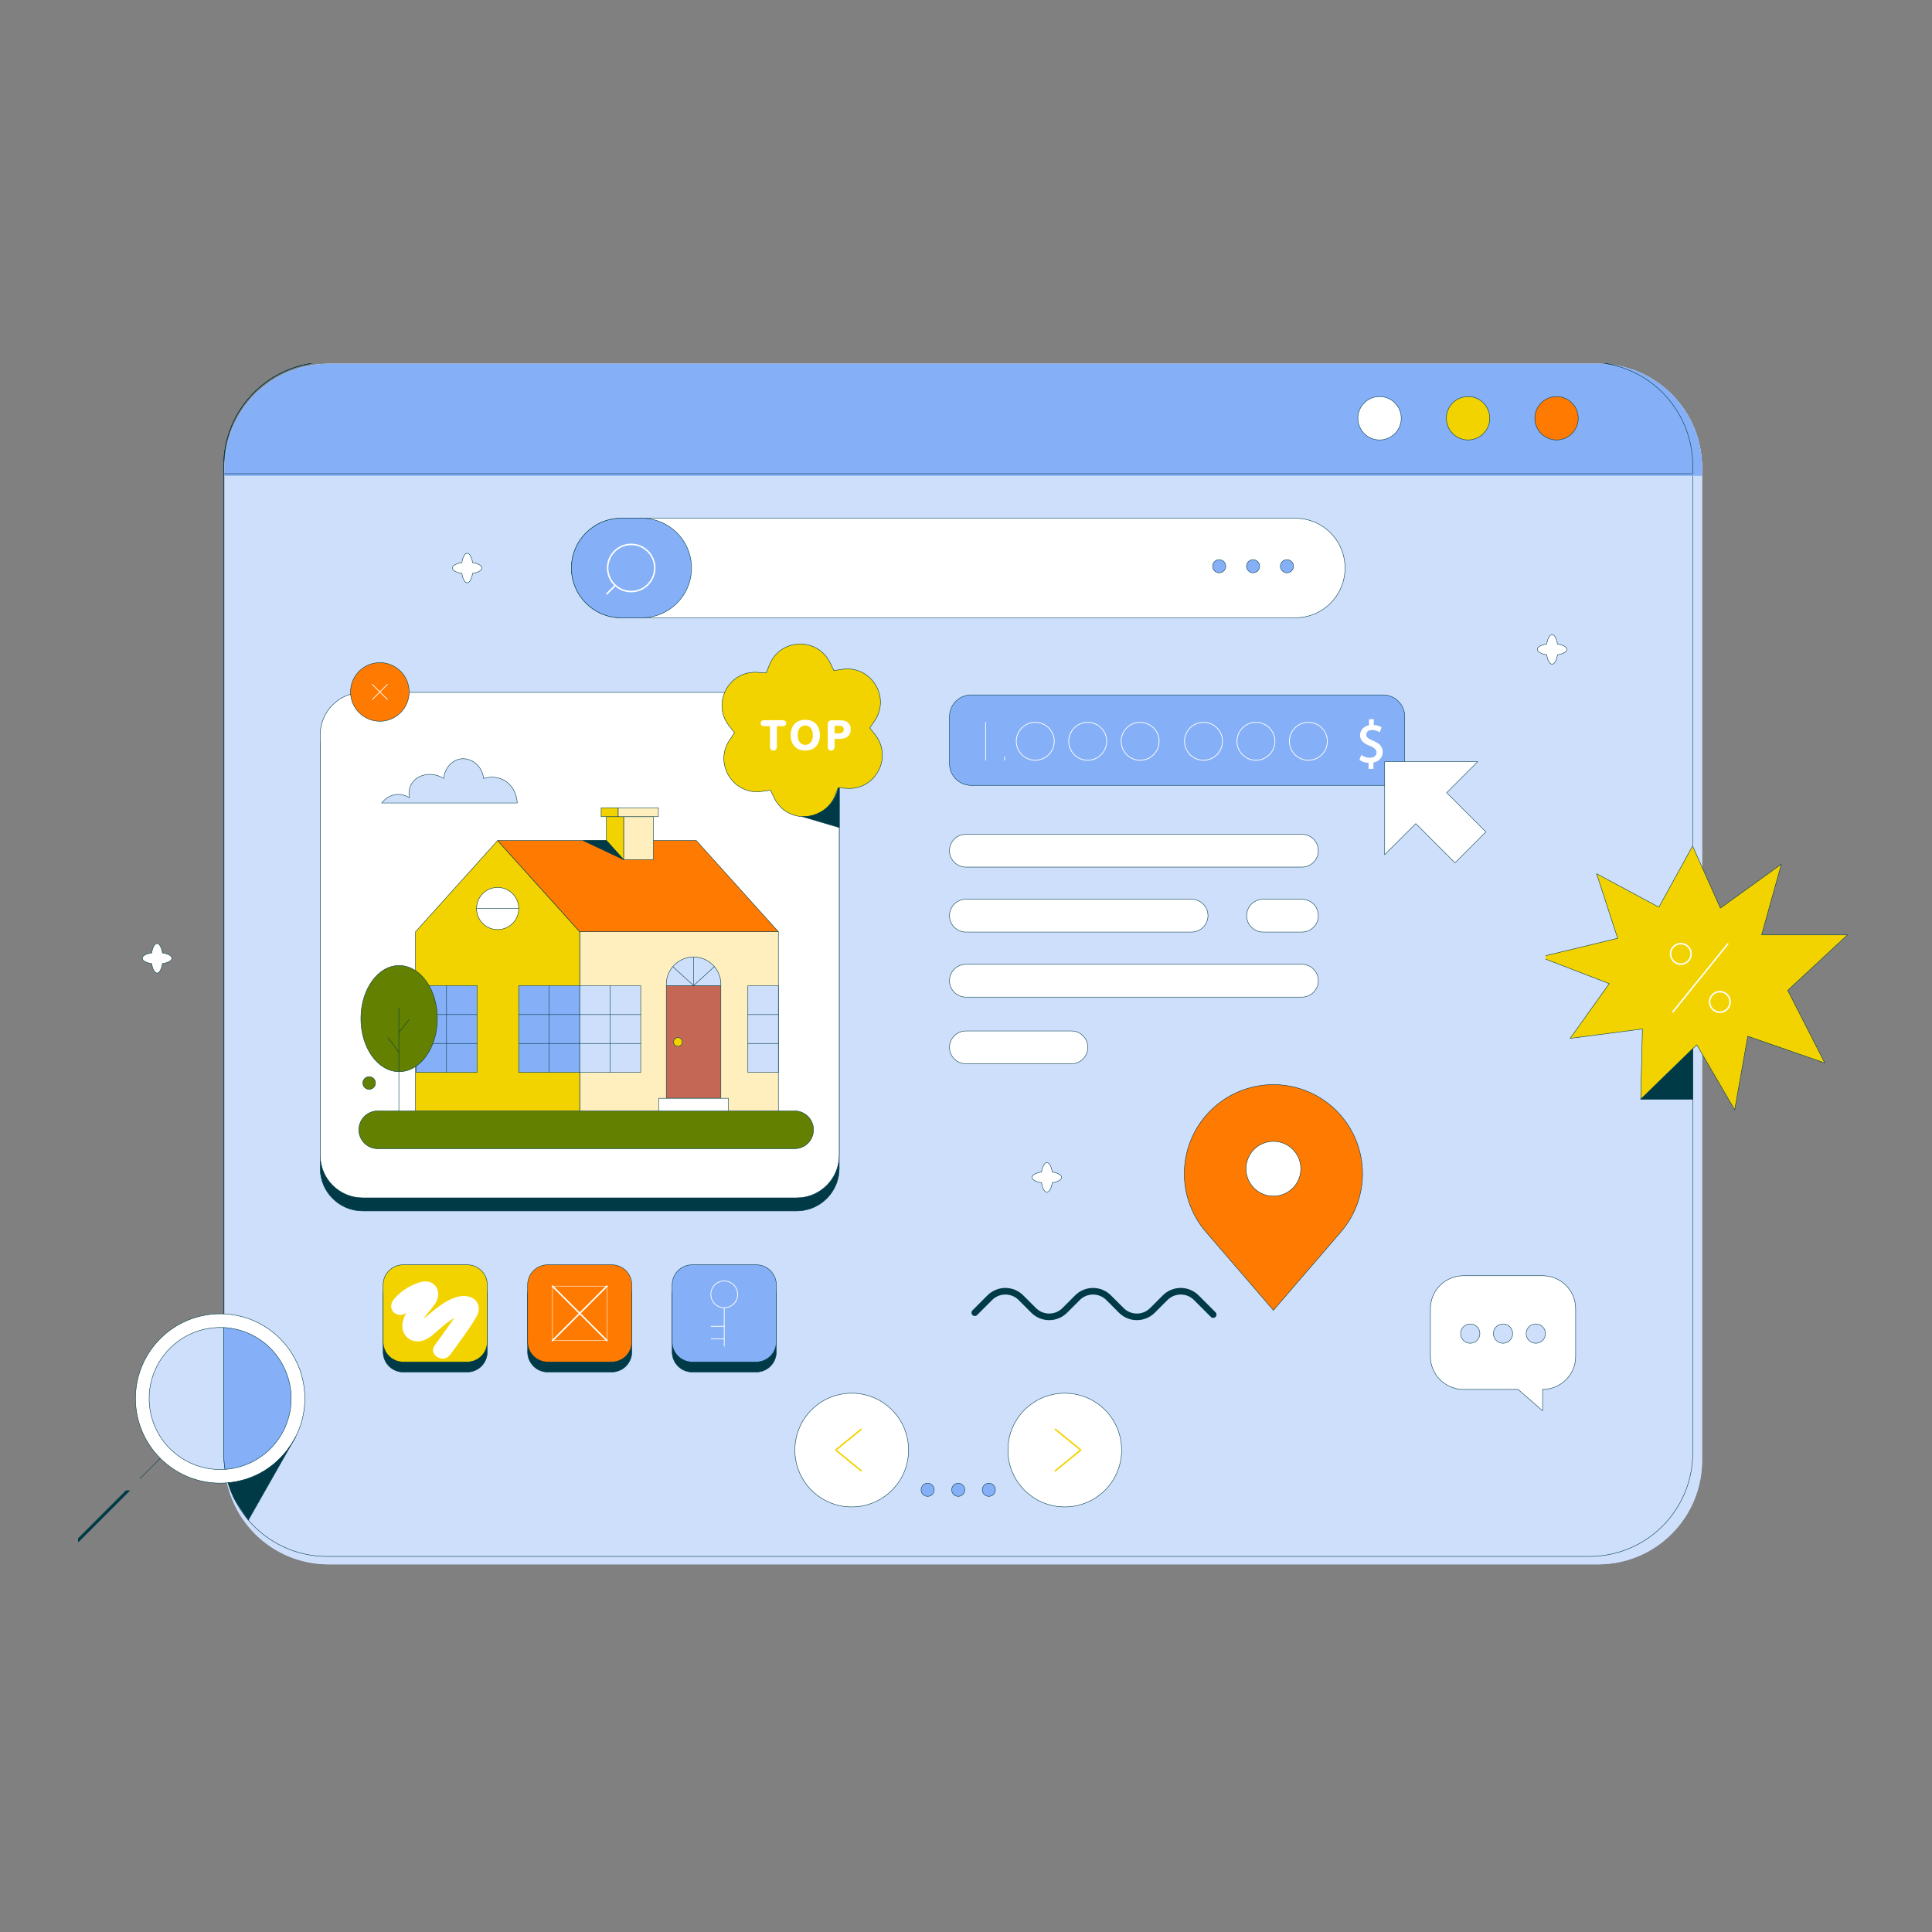 <svg xmlns="http://www.w3.org/2000/svg" xmlns:xlink="http://www.w3.org/1999/xlink" width="700" zoomAndPan="magnify" viewBox="0 0 525 525" height="700" preserveAspectRatio="xMidYMid meet" version="1.0"><rect x="0" y="0" width="525" height="525" fill="#808080" stroke="none"/><defs><clipPath id="7eca3ff925"><path d="M 61 98.781 L 463 98.781 L 463 425.16 L 61 425.16 Z M 61 98.781 " clip-rule="nonzero"/></clipPath><clipPath id="2ffc2e36ce"><path d="M 60 98.781 L 463 98.781 L 463 425.16 L 60 425.16 Z M 60 98.781 " clip-rule="nonzero"/></clipPath><clipPath id="c2ed7c572e"><path d="M 61 98.781 L 463 98.781 L 463 425.16 L 61 425.16 Z M 61 98.781 " clip-rule="nonzero"/></clipPath><clipPath id="95baaf4537"><path d="M 60 98.781 L 463 98.781 L 463 425.16 L 60 425.16 Z M 60 98.781 " clip-rule="nonzero"/></clipPath><clipPath id="ab05a50797"><path d="M 61 98.781 L 463 98.781 L 463 130 L 61 130 Z M 61 98.781 " clip-rule="nonzero"/></clipPath><clipPath id="911ab6d93e"><path d="M 60 98.781 L 463 98.781 L 463 130 L 60 130 Z M 60 98.781 " clip-rule="nonzero"/></clipPath><clipPath id="166952dce3"><path d="M 420 230 L 503.898 230 L 503.898 304 L 420 304 Z M 420 230 " clip-rule="nonzero"/></clipPath><clipPath id="36094a84f8"><path d="M 21.211 405 L 37 405 L 37 422 L 21.211 422 Z M 21.211 405 " clip-rule="nonzero"/></clipPath></defs><g clip-path="url(#7eca3ff925)"><path fill="#cedffb" d="M 434.27 98.844 L 89.281 98.844 C 73.676 98.844 61.027 111.488 61.027 127.09 L 61.027 396.848 C 61.027 412.445 73.676 425.094 89.281 425.094 L 434.27 425.094 C 449.879 425.094 462.527 412.445 462.527 396.848 L 462.527 127.09 C 462.527 111.488 449.879 98.844 434.27 98.844 Z M 434.27 98.844 " fill-opacity="1" fill-rule="nonzero"/></g><g clip-path="url(#2ffc2e36ce)"><path stroke-linecap="butt" transform="matrix(0.041, 0, 0, 0.041, 21.21, 23.669)" fill="none" stroke-linejoin="round" d="M 10016.553 1823.741 L 1650.705 1823.741 C 1272.277 1823.741 965.557 2130.496 965.557 2508.988 L 965.557 9053.281 C 965.557 9431.679 1272.277 9738.528 1650.705 9738.528 L 10016.553 9738.528 C 10395.075 9738.528 10701.795 9431.679 10701.795 9053.281 L 10701.795 2508.988 C 10701.795 2130.496 10395.075 1823.741 10016.553 1823.741 Z M 10016.553 1823.741 " stroke="#003a47" stroke-width="3" stroke-opacity="1" stroke-miterlimit="4"/></g><g clip-path="url(#c2ed7c572e)"><path fill="#cedffb" d="M 462.527 127.09 L 462.527 396.844 C 462.527 400.555 461.797 404.227 460.379 407.656 C 458.957 411.082 456.879 414.195 454.25 416.82 C 451.629 419.445 448.516 421.523 445.086 422.945 C 441.656 424.363 437.984 425.094 434.27 425.094 L 89.281 425.094 C 85.57 425.098 81.895 424.367 78.465 422.949 C 75.035 421.531 71.922 419.449 69.297 416.824 C 66.672 414.199 64.59 411.086 63.172 407.656 C 61.754 404.23 61.023 400.555 61.027 396.844 L 61.027 127.09 C 61.027 123.383 61.758 119.707 63.176 116.281 C 64.598 112.855 66.676 109.738 69.301 107.117 C 71.926 104.492 75.039 102.41 78.469 100.992 C 81.898 99.57 85.57 98.84 89.281 98.84 L 434.27 98.84 C 437.984 98.84 441.656 99.57 445.086 100.992 C 448.516 102.41 451.629 104.492 454.25 107.117 C 456.879 109.738 458.957 112.855 460.379 116.281 C 461.797 119.707 462.527 123.383 462.527 127.09 Z M 462.527 127.09 " fill-opacity="1" fill-rule="nonzero"/></g><g clip-path="url(#95baaf4537)"><path stroke-linecap="butt" transform="matrix(0.041, 0, 0, 0.041, 21.21, 23.669)" fill="none" stroke-linejoin="round" d="M 10701.795 2508.988 L 10701.795 9053.186 C 10701.795 9143.213 10684.081 9232.293 10649.696 9315.496 C 10615.216 9398.605 10564.822 9474.133 10501.072 9537.815 C 10437.512 9601.498 10362.016 9651.913 10278.847 9686.407 C 10195.678 9720.807 10106.636 9738.528 10016.553 9738.528 L 1650.705 9738.528 C 1560.716 9738.623 1471.579 9720.902 1388.41 9686.502 C 1305.242 9652.102 1229.746 9601.592 1166.09 9537.91 C 1102.435 9474.228 1051.946 9398.7 1017.561 9315.496 C 983.176 9232.387 965.462 9143.213 965.557 9053.186 L 965.557 2508.988 C 965.557 2419.056 983.271 2329.882 1017.656 2246.773 C 1052.136 2163.664 1102.53 2088.041 1166.185 2024.454 C 1229.84 1960.772 1305.336 1910.262 1388.505 1875.862 C 1471.674 1841.368 1560.716 1823.647 1650.705 1823.647 L 10016.553 1823.647 C 10106.636 1823.647 10195.678 1841.368 10278.847 1875.862 C 10362.016 1910.262 10437.512 1960.772 10501.072 2024.454 C 10564.822 2088.041 10615.216 2163.664 10649.696 2246.773 C 10684.081 2329.882 10701.795 2419.056 10701.795 2508.988 Z M 10701.795 2508.988 " stroke="#003a47" stroke-width="3" stroke-opacity="1" stroke-miterlimit="4"/></g><g clip-path="url(#ab05a50797)"><path fill="#85aff6" d="M 462.527 127.09 L 462.527 129.301 L 61.023 129.301 L 61.023 127.09 C 61.023 119.602 64 112.414 69.301 107.117 C 74.602 101.82 81.789 98.844 89.281 98.844 L 434.27 98.844 C 441.766 98.844 448.953 101.82 454.25 107.117 C 459.551 112.414 462.527 119.602 462.527 127.09 Z M 462.527 127.09 " fill-opacity="1" fill-rule="nonzero"/></g><g clip-path="url(#911ab6d93e)"><path stroke-linecap="butt" transform="matrix(0.041, 0, 0, 0.041, 21.21, 23.669)" fill="none" stroke-linejoin="round" d="M 10701.795 2508.988 L 10701.795 2562.625 L 965.462 2562.625 L 965.462 2508.988 C 965.462 2327.323 1037.643 2152.956 1166.185 2024.454 C 1294.727 1895.952 1469.022 1823.741 1650.705 1823.741 L 10016.553 1823.741 C 10198.33 1823.741 10372.625 1895.952 10501.072 2024.454 C 10629.614 2152.956 10701.795 2327.323 10701.795 2508.988 Z M 10701.795 2508.988 " stroke="#003a47" stroke-width="3" stroke-opacity="1" stroke-miterlimit="4"/></g><path stroke-linecap="butt" transform="matrix(0.041, 0, 0, 0.041, 21.21, 23.669)" fill-opacity="1" fill="#003a47" fill-rule="nonzero" stroke-linejoin="round" d="M 4762.997 4098.674 L 1886.76 4098.674 C 1731.032 4098.674 1604.858 4224.901 1604.858 4380.506 L 1604.858 7166.696 C 1604.858 7322.395 1731.032 7448.623 1886.76 7448.623 L 4762.997 7448.623 C 4918.725 7448.623 5044.899 7322.395 5044.899 7166.696 L 5044.899 4380.506 C 5044.899 4224.901 4918.725 4098.674 4762.997 4098.674 Z M 4762.997 4098.674 " stroke="#003a47" stroke-width="3" stroke-opacity="1" stroke-miterlimit="4"/><path stroke-linecap="butt" transform="matrix(0.041, 0, 0, 0.041, 21.21, 23.669)" fill-opacity="1" fill="#ffffff" fill-rule="nonzero" stroke-linejoin="round" d="M 4762.997 4011.774 L 1886.76 4011.774 C 1731.032 4011.774 1604.858 4138.001 1604.858 4293.606 L 1604.858 7079.797 C 1604.858 7235.496 1731.032 7361.723 1886.76 7361.723 L 4762.997 7361.723 C 4918.725 7361.723 5044.899 7235.496 5044.899 7079.797 L 5044.899 4293.606 C 5044.899 4138.001 4918.725 4011.774 4762.997 4011.774 Z M 4762.997 4011.774 " stroke="#003a47" stroke-width="3" stroke-opacity="1" stroke-miterlimit="4"/><path stroke-linecap="butt" transform="matrix(0.041, 0, 0, 0.041, 21.21, 23.669)" fill-opacity="1" fill="#638000" fill-rule="nonzero" stroke-linejoin="miter" d="M 4749.262 6785.645 L 1986.127 6785.645 C 1917.072 6785.645 1860.995 6841.652 1860.995 6910.736 C 1860.995 6979.819 1917.072 7035.826 1986.127 7035.826 L 4749.262 7035.826 C 4818.411 7035.826 4874.394 6979.819 4874.394 6910.736 C 4874.394 6841.652 4818.411 6785.645 4749.262 6785.645 Z M 4749.262 6785.645 " stroke="#003a47" stroke-width="3" stroke-opacity="1" stroke-miterlimit="10"/><path stroke-linecap="round" transform="matrix(0.041, 0, 0, 0.041, 21.21, 23.669)" fill-opacity="1" fill="#ffefbe" fill-rule="nonzero" stroke-linejoin="round" d="M 4641.559 5597.954 L 3324.878 5597.954 L 3324.878 6785.645 L 4641.559 6785.645 Z M 4641.559 5597.954 " stroke="#003a47" stroke-width="3" stroke-opacity="1" stroke-miterlimit="4"/><path stroke-linecap="butt" transform="matrix(0.041, 0, 0, 0.041, 21.21, 23.669)" fill-opacity="1" fill="#f2d300" fill-rule="nonzero" stroke-linejoin="round" d="M 3324.878 6785.645 L 2236.864 6785.645 L 2236.864 5597.954 L 2780.871 4993.731 L 3324.878 5597.954 Z M 3324.878 6785.645 " stroke="#003a47" stroke-width="3" stroke-opacity="1" stroke-miterlimit="4"/><path stroke-linecap="butt" transform="matrix(0.041, 0, 0, 0.041, 21.21, 23.669)" fill-opacity="1" fill="#ff7a00" fill-rule="nonzero" stroke-linejoin="round" d="M 4641.559 5597.954 L 4097.552 4993.731 L 2780.871 4993.731 L 3324.878 5597.954 Z M 4641.559 5597.954 " stroke="#003a47" stroke-width="3" stroke-opacity="1" stroke-miterlimit="4"/><path stroke-linecap="butt" transform="matrix(0.041, 0, 0, 0.041, 21.21, 23.669)" fill-opacity="1" fill="#85aff6" fill-rule="nonzero" stroke-linejoin="round" d="M 3324.878 5955.218 L 2920.591 5955.218 L 2920.591 6530.348 L 3324.878 6530.348 Z M 3324.878 5955.218 " stroke="#003a47" stroke-width="3" stroke-opacity="1" stroke-miterlimit="4"/><path stroke-linecap="round" transform="matrix(0.041, 0, 0, 0.041, 21.21, 23.669)" fill="none" stroke-linejoin="round" d="M 3122.735 5955.218 L 3122.735 6530.348 " stroke="#003a47" stroke-width="3" stroke-opacity="1" stroke-miterlimit="4"/><path stroke-linecap="butt" transform="matrix(0.041, 0, 0, 0.041, 21.21, 23.669)" fill-opacity="1" fill="#cedffb" fill-rule="nonzero" stroke-linejoin="round" d="M 3729.26 5955.218 L 3324.878 5955.218 L 3324.878 6530.348 L 3729.26 6530.348 Z M 3729.26 5955.218 " stroke="#003a47" stroke-width="3" stroke-opacity="1" stroke-miterlimit="4"/><path stroke-linecap="round" transform="matrix(0.041, 0, 0, 0.041, 21.21, 23.669)" fill="none" stroke-linejoin="round" d="M 3527.022 5955.218 L 3527.022 6530.348 " stroke="#003a47" stroke-width="3" stroke-opacity="1" stroke-miterlimit="4"/><path stroke-linecap="round" transform="matrix(0.041, 0, 0, 0.041, 21.21, 23.669)" fill="none" stroke-linejoin="round" d="M 2920.591 6146.928 L 3729.166 6146.928 " stroke="#003a47" stroke-width="3" stroke-opacity="1" stroke-miterlimit="4"/><path stroke-linecap="round" transform="matrix(0.041, 0, 0, 0.041, 21.21, 23.669)" fill="none" stroke-linejoin="round" d="M 2920.591 6338.638 L 3729.166 6338.638 " stroke="#003a47" stroke-width="3" stroke-opacity="1" stroke-miterlimit="4"/><path stroke-linecap="butt" transform="matrix(0.041, 0, 0, 0.041, 21.21, 23.669)" fill-opacity="1" fill="#85aff6" fill-rule="nonzero" stroke-linejoin="round" d="M 2644.278 5955.218 L 2239.896 5955.218 L 2239.896 6530.348 L 2644.278 6530.348 Z M 2644.278 5955.218 " stroke="#003a47" stroke-width="3" stroke-opacity="1" stroke-miterlimit="4"/><path stroke-linecap="round" transform="matrix(0.041, 0, 0, 0.041, 21.21, 23.669)" fill="none" stroke-linejoin="round" d="M 2442.134 5955.218 L 2442.134 6530.348 " stroke="#003a47" stroke-width="3" stroke-opacity="1" stroke-miterlimit="4"/><path stroke-linecap="round" transform="matrix(0.041, 0, 0, 0.041, 21.21, 23.669)" fill="none" stroke-linejoin="round" d="M 2239.896 6146.928 L 2644.278 6146.928 " stroke="#003a47" stroke-width="3" stroke-opacity="1" stroke-miterlimit="4"/><path stroke-linecap="round" transform="matrix(0.041, 0, 0, 0.041, 21.21, 23.669)" fill="none" stroke-linejoin="round" d="M 2239.896 6338.638 L 2644.278 6338.638 " stroke="#003a47" stroke-width="3" stroke-opacity="1" stroke-miterlimit="4"/><path stroke-linecap="butt" transform="matrix(0.041, 0, 0, 0.041, 21.21, 23.669)" fill-opacity="1" fill="#cedffb" fill-rule="nonzero" stroke-linejoin="round" d="M 4641.559 5955.218 L 4439.415 5955.218 L 4439.415 6530.348 L 4641.559 6530.348 Z M 4641.559 5955.218 " stroke="#003a47" stroke-width="3" stroke-opacity="1" stroke-miterlimit="4"/><path stroke-linecap="round" transform="matrix(0.041, 0, 0, 0.041, 21.21, 23.669)" fill="none" stroke-linejoin="round" d="M 4439.415 6146.928 L 4641.559 6146.928 " stroke="#003a47" stroke-width="3" stroke-opacity="1" stroke-miterlimit="4"/><path stroke-linecap="round" transform="matrix(0.041, 0, 0, 0.041, 21.21, 23.669)" fill="none" stroke-linejoin="round" d="M 4439.415 6338.638 L 4641.559 6338.638 " stroke="#003a47" stroke-width="3" stroke-opacity="1" stroke-miterlimit="4"/><path stroke-linecap="butt" transform="matrix(0.041, 0, 0, 0.041, 21.21, 23.669)" fill-opacity="1" fill="#ffffff" fill-rule="nonzero" stroke-linejoin="round" d="M 2780.871 5583.834 C 2858.072 5583.834 2920.591 5521.383 2920.591 5444.245 C 2920.591 5367.106 2858.072 5304.561 2780.871 5304.561 C 2703.765 5304.561 2641.246 5367.106 2641.246 5444.245 C 2641.246 5521.383 2703.765 5583.834 2780.871 5583.834 Z M 2780.871 5583.834 " stroke="#003a47" stroke-width="3" stroke-opacity="1" stroke-miterlimit="4"/><path stroke-linecap="round" transform="matrix(0.041, 0, 0, 0.041, 21.21, 23.669)" fill="none" stroke-linejoin="round" d="M 2641.246 5444.245 L 2920.591 5444.245 " stroke="#003a47" stroke-width="3" stroke-opacity="1" stroke-miterlimit="4"/><path stroke-linecap="butt" transform="matrix(0.041, 0, 0, 0.041, 21.21, 23.669)" fill-opacity="1" fill="#c46855" fill-rule="nonzero" stroke-linejoin="round" d="M 4260.29 5955.218 L 3898.724 5955.218 L 3898.724 6701.968 L 4260.29 6701.968 Z M 4260.29 5955.218 " stroke="#003a47" stroke-width="3" stroke-opacity="1" stroke-miterlimit="4"/><path stroke-linecap="butt" transform="matrix(0.041, 0, 0, 0.041, 21.21, 23.669)" fill-opacity="1" fill="#ffffff" fill-rule="nonzero" stroke-linejoin="round" d="M 4310.4 6701.968 L 3848.519 6701.968 L 3848.519 6785.645 L 4310.4 6785.645 Z M 4310.4 6701.968 " stroke="#003a47" stroke-width="3" stroke-opacity="1" stroke-miterlimit="4"/><path stroke-linecap="butt" transform="matrix(0.041, 0, 0, 0.041, 21.21, 23.669)" fill-opacity="1" fill="#cedffb" fill-rule="nonzero" stroke-linejoin="round" d="M 4079.554 5765.498 C 4127.485 5765.498 4173.616 5784.546 4207.528 5818.472 C 4241.44 5852.493 4260.574 5898.454 4260.574 5946.5 L 4260.574 5954.934 L 3898.724 5954.934 L 3898.724 5946.026 C 3898.818 5898.075 3917.953 5852.209 3951.865 5818.377 C 3985.776 5784.546 4031.623 5765.498 4079.554 5765.498 Z M 4079.554 5765.498 " stroke="#003a47" stroke-width="3" stroke-opacity="1" stroke-miterlimit="4"/><path stroke-linecap="round" transform="matrix(0.041, 0, 0, 0.041, 21.21, 23.669)" fill="none" stroke-linejoin="round" d="M 4079.554 5955.218 L 4079.554 5765.498 " stroke="#003a47" stroke-width="3" stroke-opacity="1" stroke-miterlimit="4"/><path stroke-linecap="round" transform="matrix(0.041, 0, 0, 0.041, 21.21, 23.669)" fill="none" stroke-linejoin="round" d="M 4217.19 5829.181 L 4079.554 5955.218 L 3943.055 5830.318 " stroke="#003a47" stroke-width="3" stroke-opacity="1" stroke-miterlimit="4"/><path stroke-linecap="butt" transform="matrix(0.041, 0, 0, 0.041, 21.21, 23.669)" fill-opacity="1" fill="#f2d300" fill-rule="nonzero" stroke-linejoin="round" d="M 3976.02 6357.591 C 3991.933 6357.591 4004.911 6344.608 4004.911 6328.593 C 4004.911 6312.578 3991.933 6299.595 3976.02 6299.595 C 3960.011 6299.595 3947.034 6312.578 3947.034 6328.593 C 3947.034 6344.608 3960.011 6357.591 3976.02 6357.591 Z M 3976.02 6357.591 " stroke="#003a47" stroke-width="3" stroke-opacity="1" stroke-miterlimit="4"/><path stroke-linecap="round" transform="matrix(0.041, 0, 0, 0.041, 21.21, 23.669)" fill-opacity="1" fill="#ffefbe" fill-rule="nonzero" stroke-linejoin="round" d="M 3813.66 4835.473 L 3615.969 4835.473 L 3615.969 5120.432 L 3813.66 5120.432 Z M 3813.66 4835.473 " stroke="#003a47" stroke-width="3" stroke-opacity="1" stroke-miterlimit="4"/><path stroke-linecap="butt" transform="matrix(0.041, 0, 0, 0.041, 21.21, 23.669)" fill-opacity="1" fill="#f2d300" fill-rule="nonzero" stroke-linejoin="round" d="M 3615.969 4835.473 L 3615.969 5120.432 L 3501.825 4993.731 L 3501.825 4835.473 Z M 3615.969 4835.473 " stroke="#003a47" stroke-width="3" stroke-opacity="1" stroke-miterlimit="4"/><path stroke-linecap="butt" transform="matrix(0.041, 0, 0, 0.041, 21.21, 23.669)" fill-opacity="1" fill="#f2d300" fill-rule="nonzero" stroke-linejoin="round" d="M 3579.973 4776.245 L 3467.061 4776.245 L 3467.061 4835.473 L 3579.973 4835.473 Z M 3579.973 4776.245 " stroke="#003a47" stroke-width="3" stroke-opacity="1" stroke-miterlimit="4"/><path stroke-linecap="round" transform="matrix(0.041, 0, 0, 0.041, 21.21, 23.669)" fill-opacity="1" fill="#ffefbe" fill-rule="nonzero" stroke-linejoin="round" d="M 3846.246 4776.245 L 3580.068 4776.245 L 3580.068 4835.473 L 3846.246 4835.473 Z M 3846.246 4776.245 " stroke="#003a47" stroke-width="3" stroke-opacity="1" stroke-miterlimit="4"/><path stroke-linecap="butt" transform="matrix(0.041, 0, 0, 0.041, 21.21, 23.669)" fill-opacity="1" fill="#003a47" fill-rule="nonzero" stroke-linejoin="round" d="M 3615.969 5120.432 L 3501.825 4993.731 L 3346.476 4993.731 Z M 3615.969 5120.432 " stroke="#003a47" stroke-width="3" stroke-opacity="1" stroke-miterlimit="4"/><path stroke-linecap="butt" transform="matrix(0.041, 0, 0, 0.041, 21.21, 23.669)" fill-opacity="1" fill="#cedffb" fill-rule="nonzero" stroke-linejoin="round" d="M 2910.74 4744.783 L 2012.46 4744.783 C 2016.628 4739.002 2052.908 4690.103 2117.984 4687.924 C 2145.36 4687.071 2172.356 4694.842 2195.185 4710.004 C 2191.017 4681.954 2191.586 4641.963 2216.877 4608.037 C 2257.988 4552.504 2348.545 4535.636 2424.136 4582.166 C 2428.493 4515.262 2476.519 4461.814 2534.207 4452.622 C 2604.682 4441.534 2679.989 4498.109 2687.756 4582.166 C 2698.46 4578.754 2762.4 4559.138 2825.297 4595.054 C 2907.993 4642.247 2910.74 4740.139 2910.74 4744.783 Z M 2910.74 4744.783 " stroke="#003a47" stroke-width="3" stroke-opacity="1" stroke-miterlimit="4"/><path stroke-linecap="butt" transform="matrix(0.041, 0, 0, 0.041, 21.21, 23.669)" fill-opacity="1" fill="#638000" fill-rule="nonzero" stroke-linejoin="miter" d="M 1929.291 6642.74 C 1952.499 6642.74 1971.255 6623.976 1971.255 6600.759 C 1971.255 6577.541 1952.499 6558.778 1929.291 6558.778 C 1906.084 6558.778 1887.328 6577.541 1887.328 6600.759 C 1887.328 6623.976 1906.084 6642.74 1929.291 6642.74 Z M 1929.291 6642.74 " stroke="#003a47" stroke-width="3" stroke-opacity="1" stroke-miterlimit="10"/><path stroke-linecap="butt" transform="matrix(0.041, 0, 0, 0.041, 21.21, 23.669)" fill-opacity="1" fill="#638000" fill-rule="nonzero" stroke-linejoin="miter" d="M 2127.93 6525.705 C 2267.839 6525.705 2381.32 6368.11 2381.32 6173.747 C 2381.32 5979.478 2267.839 5821.884 2127.93 5821.884 C 1987.926 5821.884 1874.446 5979.478 1874.446 6173.747 C 1874.446 6368.11 1987.926 6525.705 2127.93 6525.705 Z M 2127.93 6525.705 " stroke="#003a47" stroke-width="3" stroke-opacity="1" stroke-miterlimit="10"/><path stroke-linecap="round" transform="matrix(0.041, 0, 0, 0.041, 21.21, 23.669)" fill="none" stroke-linejoin="round" d="M 2126.225 6785.645 L 2126.225 6101.346 " stroke="#003a47" stroke-width="3" stroke-opacity="1" stroke-miterlimit="4"/><path stroke-linecap="round" transform="matrix(0.041, 0, 0, 0.041, 21.21, 23.669)" fill="none" stroke-linejoin="round" d="M 2193.48 6181.044 L 2126.225 6266.143 " stroke="#003a47" stroke-width="3" stroke-opacity="1" stroke-miterlimit="4"/><path stroke-linecap="round" transform="matrix(0.041, 0, 0, 0.041, 21.21, 23.669)" fill="none" stroke-linejoin="round" d="M 2054.992 6299.595 L 2126.131 6397.866 " stroke="#003a47" stroke-width="3" stroke-opacity="1" stroke-miterlimit="4"/><path stroke-linecap="butt" transform="matrix(0.041, 0, 0, 0.041, 21.21, 23.669)" fill-opacity="1" fill="#ff7a00" fill-rule="nonzero" stroke-linejoin="round" d="M 7922.652 8106.956 L 7475.075 7587.359 C 7424.018 7528.036 7385.275 7459.236 7361.026 7384.846 C 7336.776 7310.55 7327.588 7232.084 7333.934 7154.187 C 7340.186 7076.196 7361.973 7000.289 7397.874 6930.826 C 7433.775 6861.268 7483.032 6799.576 7542.993 6749.35 C 7649.369 6660.082 7783.784 6611.183 7922.652 6611.183 C 8061.424 6611.183 8195.839 6660.082 8302.216 6749.35 C 8362.177 6799.576 8411.528 6861.268 8447.429 6930.826 C 8483.235 7000.289 8505.022 7076.196 8511.369 7154.187 C 8517.621 7232.084 8508.432 7310.55 8484.183 7384.846 C 8459.933 7459.236 8421.19 7528.036 8370.134 7587.359 Z M 7922.652 8106.956 " stroke="#003a47" stroke-width="3" stroke-opacity="1" stroke-miterlimit="4"/><path stroke-linecap="butt" transform="matrix(0.041, 0, 0, 0.041, 21.21, 23.669)" fill-opacity="1" fill="#ffffff" fill-rule="nonzero" stroke-linejoin="round" d="M 7922.652 7350.446 C 8022.966 7350.446 8104.24 7269.137 8104.24 7168.876 C 8104.24 7068.614 8022.966 6987.306 7922.652 6987.306 C 7822.338 6987.306 7741.063 7068.614 7741.063 7168.876 C 7741.063 7269.137 7822.338 7350.446 7922.652 7350.446 Z M 7922.652 7350.446 " stroke="#003a47" stroke-width="3" stroke-opacity="1" stroke-miterlimit="4"/><path stroke-linecap="butt" transform="matrix(0.041, 0, 0, 0.041, 21.21, 23.669)" fill-opacity="1" fill="#ffffff" fill-rule="nonzero" stroke-linejoin="round" d="M 8626.176 2338.411 C 8705.556 2338.411 8769.874 2274.065 8769.874 2194.747 C 8769.874 2115.334 8705.556 2050.988 8626.176 2050.988 C 8546.796 2050.988 8482.383 2115.334 8482.383 2194.747 C 8482.383 2274.065 8546.796 2338.411 8626.176 2338.411 Z M 8626.176 2338.411 " stroke="#003a47" stroke-width="3" stroke-opacity="1" stroke-miterlimit="4"/><path stroke-linecap="butt" transform="matrix(0.041, 0, 0, 0.041, 21.21, 23.669)" fill-opacity="1" fill="#f2d300" fill-rule="nonzero" stroke-linejoin="round" d="M 9212.62 2338.411 C 9291.999 2338.411 9356.413 2274.065 9356.413 2194.747 C 9356.413 2115.334 9291.999 2050.988 9212.62 2050.988 C 9133.24 2050.988 9068.922 2115.334 9068.922 2194.747 C 9068.922 2274.065 9133.24 2338.411 9212.62 2338.411 Z M 9212.62 2338.411 " stroke="#003a47" stroke-width="3" stroke-opacity="1" stroke-miterlimit="4"/><path stroke-linecap="butt" transform="matrix(0.041, 0, 0, 0.041, 21.21, 23.669)" fill-opacity="1" fill="#ff7a00" fill-rule="nonzero" stroke-linejoin="round" d="M 9799.158 2338.411 C 9878.538 2338.411 9942.857 2274.065 9942.857 2194.747 C 9942.857 2115.334 9878.538 2050.988 9799.158 2050.988 C 9719.779 2050.988 9655.365 2115.334 9655.365 2194.747 C 9655.365 2274.065 9719.779 2338.411 9799.158 2338.411 Z M 9799.158 2338.411 " stroke="#003a47" stroke-width="3" stroke-opacity="1" stroke-miterlimit="4"/><path stroke-linecap="butt" transform="matrix(0.041, 0, 0, 0.041, 21.21, 23.669)" fill-opacity="1" fill="#ffffff" fill-rule="nonzero" stroke-linejoin="round" d="M 5127.689 9410.167 C 5335.705 9410.167 5504.411 9241.485 5504.411 9033.381 C 5504.411 8825.276 5335.705 8656.689 5127.689 8656.689 C 4919.578 8656.689 4750.967 8825.276 4750.967 9033.381 C 4750.967 9241.485 4919.578 9410.167 5127.689 9410.167 Z M 5127.689 9410.167 " stroke="#003a47" stroke-width="3" stroke-opacity="1" stroke-miterlimit="4"/><path stroke-linecap="round" transform="matrix(0.041, 0, 0, 0.041, 21.21, 23.669)" fill="none" stroke-linejoin="round" d="M 5190.208 9170.695 L 5021.786 9033.286 L 5190.208 8895.971 " stroke="#f2d300" stroke-width="10" stroke-opacity="1" stroke-miterlimit="4"/><path stroke-linecap="butt" transform="matrix(0.041, 0, 0, 0.041, 21.21, 23.669)" fill-opacity="1" fill="#ffffff" fill-rule="nonzero" stroke-linejoin="round" d="M 6539.663 9410.167 C 6747.68 9410.167 6916.385 9241.485 6916.385 9033.381 C 6916.385 8825.276 6747.68 8656.689 6539.663 8656.689 C 6331.552 8656.689 6162.941 8825.276 6162.941 9033.381 C 6162.941 9241.485 6331.552 9410.167 6539.663 9410.167 Z M 6539.663 9410.167 " stroke="#003a47" stroke-width="3" stroke-opacity="1" stroke-miterlimit="4"/><path stroke-linecap="round" transform="matrix(0.041, 0, 0, 0.041, 21.21, 23.669)" fill="none" stroke-linejoin="round" d="M 6477.145 9170.695 L 6645.566 9033.286 L 6477.145 8895.971 " stroke="#f2d300" stroke-width="10" stroke-opacity="1" stroke-miterlimit="4"/><path stroke-linecap="butt" transform="matrix(0.041, 0, 0, 0.041, 21.21, 23.669)" fill-opacity="1" fill="#85aff6" fill-rule="nonzero" stroke-linejoin="round" d="M 5833.676 9340.23 C 5857.642 9340.23 5877.155 9320.803 5877.155 9296.828 C 5877.155 9272.852 5857.642 9253.33 5833.676 9253.33 C 5809.711 9253.33 5790.197 9272.852 5790.197 9296.828 C 5790.197 9320.803 5809.711 9340.23 5833.676 9340.23 Z M 5833.676 9340.23 " stroke="#003a47" stroke-width="3" stroke-opacity="1" stroke-miterlimit="4"/><path stroke-linecap="butt" transform="matrix(0.041, 0, 0, 0.041, 21.21, 23.669)" fill-opacity="1" fill="#85aff6" fill-rule="nonzero" stroke-linejoin="round" d="M 6036.388 9340.23 C 6060.354 9340.23 6079.867 9320.803 6079.867 9296.828 C 6079.867 9272.852 6060.354 9253.33 6036.388 9253.33 C 6012.423 9253.33 5993.004 9272.852 5993.004 9296.828 C 5993.004 9320.803 6012.423 9340.23 6036.388 9340.23 Z M 6036.388 9340.23 " stroke="#003a47" stroke-width="3" stroke-opacity="1" stroke-miterlimit="4"/><path stroke-linecap="butt" transform="matrix(0.041, 0, 0, 0.041, 21.21, 23.669)" fill-opacity="1" fill="#85aff6" fill-rule="nonzero" stroke-linejoin="round" d="M 5630.964 9340.23 C 5654.93 9340.23 5674.348 9320.803 5674.348 9296.828 C 5674.348 9272.852 5654.93 9253.33 5630.964 9253.33 C 5606.904 9253.33 5587.485 9272.852 5587.485 9296.828 C 5587.485 9320.803 5606.904 9340.23 5630.964 9340.23 Z M 5630.964 9340.23 " stroke="#003a47" stroke-width="3" stroke-opacity="1" stroke-miterlimit="4"/><path stroke-linecap="butt" transform="matrix(0.041, 0, 0, 0.041, 21.21, 23.669)" fill-opacity="1" fill="#003a47" fill-rule="nonzero" stroke-linejoin="round" d="M 2579.391 7872.507 L 2154.738 7872.507 C 2081.42 7872.507 2021.933 7931.925 2021.933 8005.368 L 2021.933 8383.481 C 2021.933 8456.829 2081.42 8516.342 2154.738 8516.342 L 2579.391 8516.342 C 2652.803 8516.342 2712.196 8456.829 2712.196 8383.481 L 2712.196 8005.368 C 2712.196 7931.925 2652.803 7872.507 2579.391 7872.507 Z M 2579.391 7872.507 " stroke="#003a47" stroke-width="3" stroke-opacity="1" stroke-miterlimit="4"/><path stroke-linecap="butt" transform="matrix(0.041, 0, 0, 0.041, 21.21, 23.669)" fill-opacity="1" fill="#f2d300" fill-rule="nonzero" stroke-linejoin="round" d="M 2579.391 7805.508 L 2154.738 7805.508 C 2081.42 7805.508 2021.933 7865.021 2021.933 7938.369 L 2021.933 8316.482 C 2021.933 8389.83 2081.42 8449.343 2154.738 8449.343 L 2579.391 8449.343 C 2652.803 8449.343 2712.196 8389.83 2712.196 8316.482 L 2712.196 7938.369 C 2712.196 7865.021 2652.803 7805.508 2579.391 7805.508 Z M 2579.391 7805.508 " stroke="#003a47" stroke-width="3" stroke-opacity="1" stroke-miterlimit="4"/><path fill="#ffffff" d="M 110.496 356.617 C 111.422 355.465 112.574 354.516 113.887 353.828 C 114.34 353.582 114.816 353.383 115.309 353.23 C 115.488 353.176 115.996 352.887 115.605 353.148 C 116.238 352.715 114.809 350.984 114.219 351.453 C 113.086 352.352 112.027 354.078 111.262 355.285 C 110.324 356.754 109.379 358.477 109.328 360.262 C 109.293 361.199 109.582 362.125 110.145 362.875 C 110.707 363.629 111.512 364.164 112.422 364.395 C 114.344 364.855 116.074 363.977 117.523 362.797 C 118.918 361.664 120.211 360.41 121.648 359.336 C 122.453 358.719 123.309 358.168 124.207 357.695 C 124.594 357.48 125.008 357.316 125.441 357.207 L 125.738 357.121 C 126.449 357.191 126.402 357.059 125.605 356.727 L 125.266 355.484 L 125.242 355.895 L 125.578 354.652 C 124.582 356.703 123.094 358.625 121.789 360.492 C 120.594 362.211 119.34 363.902 118.117 365.609 C 116.273 368.191 120.543 370.656 122.371 368.098 C 124.805 364.691 127.418 361.348 129.52 357.719 C 130.824 355.473 129.91 352.902 127.27 352.305 C 124.969 351.785 122.531 352.879 120.625 354.074 C 118.723 355.273 117.016 356.762 115.316 358.223 C 114.91 358.609 114.48 358.977 114.031 359.316 C 113.973 359.355 113.5 359.582 113.492 359.602 C 113.438 359.773 114.293 360.168 114.273 360.18 C 114.348 360.137 114.402 359.77 114.434 359.691 C 114.672 359.172 114.945 358.664 115.25 358.184 C 116.266 356.488 117.938 355.16 118.738 353.352 C 119.539 351.539 118.961 349.305 117.062 348.492 C 115.434 347.797 113.527 348.547 112.031 349.246 C 110.082 350.148 108.359 351.473 106.988 353.125 C 106.152 354.16 105.98 355.598 106.988 356.609 C 107.855 357.473 109.633 357.648 110.473 356.609 Z M 110.496 356.617 " fill-opacity="1" fill-rule="nonzero"/><path stroke-linecap="butt" transform="matrix(0.041, 0, 0, 0.041, 21.21, 23.669)" fill-opacity="1" fill="#003a47" fill-rule="nonzero" stroke-linejoin="round" d="M 3537.158 7872.507 L 3112.599 7872.507 C 3039.187 7872.507 2979.7 7931.925 2979.7 8005.368 L 2979.7 8383.481 C 2979.7 8456.829 3039.187 8516.342 3112.599 8516.342 L 3537.158 8516.342 C 3610.57 8516.342 3670.057 8456.829 3670.057 8383.481 L 3670.057 8005.368 C 3670.057 7931.925 3610.57 7872.507 3537.158 7872.507 Z M 3537.158 7872.507 " stroke="#003a47" stroke-width="3" stroke-opacity="1" stroke-miterlimit="4"/><path stroke-linecap="butt" transform="matrix(0.041, 0, 0, 0.041, 21.21, 23.669)" fill-opacity="1" fill="#ff7a00" fill-rule="nonzero" stroke-linejoin="round" d="M 3537.158 7805.508 L 3112.599 7805.508 C 3039.187 7805.508 2979.7 7865.021 2979.7 7938.369 L 2979.7 8316.482 C 2979.7 8389.83 3039.187 8449.343 3112.599 8449.343 L 3537.158 8449.343 C 3610.57 8449.343 3670.057 8389.83 3670.057 8316.482 L 3670.057 7938.369 C 3670.057 7865.021 3610.57 7805.508 3537.158 7805.508 Z M 3537.158 7805.508 " stroke="#003a47" stroke-width="3" stroke-opacity="1" stroke-miterlimit="4"/><path stroke-linecap="round" transform="matrix(0.041, 0, 0, 0.041, 21.21, 23.669)" fill="none" stroke-linejoin="round" d="M 3505.33 7946.898 L 3144.427 7946.898 L 3144.427 8307.858 L 3505.33 8307.858 Z M 3505.33 7946.898 " stroke="#ffffff" stroke-width="3" stroke-opacity="1" stroke-miterlimit="4"/><path stroke-linecap="round" transform="matrix(0.041, 0, 0, 0.041, 21.21, 23.669)" fill="none" stroke-linejoin="round" d="M 3144.427 7946.898 L 3505.425 8307.858 " stroke="#ffffff" stroke-width="10" stroke-opacity="1" stroke-miterlimit="4"/><path stroke-linecap="round" transform="matrix(0.041, 0, 0, 0.041, 21.21, 23.669)" fill="none" stroke-linejoin="round" d="M 3144.427 8307.858 L 3505.425 7946.898 " stroke="#ffffff" stroke-width="10" stroke-opacity="1" stroke-miterlimit="4"/><path stroke-linecap="butt" transform="matrix(0.041, 0, 0, 0.041, 21.21, 23.669)" fill-opacity="1" fill="#003a47" fill-rule="nonzero" stroke-linejoin="round" d="M 4495.019 7872.507 L 4070.461 7872.507 C 3997.049 7872.507 3937.561 7931.925 3937.561 8005.368 L 3937.561 8383.481 C 3937.561 8456.829 3997.049 8516.342 4070.461 8516.342 L 4495.019 8516.342 C 4568.431 8516.342 4627.919 8456.829 4627.919 8383.481 L 4627.919 8005.368 C 4627.919 7931.925 4568.431 7872.507 4495.019 7872.507 Z M 4495.019 7872.507 " stroke="#003a47" stroke-width="3" stroke-opacity="1" stroke-miterlimit="4"/><path stroke-linecap="butt" transform="matrix(0.041, 0, 0, 0.041, 21.21, 23.669)" fill-opacity="1" fill="#85aff6" fill-rule="nonzero" stroke-linejoin="round" d="M 4495.019 7805.508 L 4070.461 7805.508 C 3997.049 7805.508 3937.561 7865.021 3937.561 7938.369 L 3937.561 8316.482 C 3937.561 8389.83 3997.049 8449.343 4070.461 8449.343 L 4495.019 8449.343 C 4568.431 8449.343 4627.919 8389.83 4627.919 8316.482 L 4627.919 7938.369 C 4627.919 7865.021 4568.431 7805.508 4495.019 7805.508 Z M 4495.019 7805.508 " stroke="#003a47" stroke-width="3" stroke-opacity="1" stroke-miterlimit="4"/><path stroke-linecap="butt" transform="matrix(0.041, 0, 0, 0.041, 21.21, 23.669)" fill="none" stroke-linejoin="round" d="M 4282.74 8090.278 C 4331.807 8090.278 4371.497 8050.571 4371.497 8001.483 C 4371.497 7952.489 4331.807 7912.688 4282.74 7912.688 C 4233.767 7912.688 4193.982 7952.489 4193.982 8001.483 C 4193.982 8050.571 4233.767 8090.278 4282.74 8090.278 Z M 4282.74 8090.278 " stroke="#ffffff" stroke-width="5" stroke-opacity="1" stroke-miterlimit="4"/><path stroke-linecap="round" transform="matrix(0.041, 0, 0, 0.041, 21.21, 23.669)" fill="none" stroke-linejoin="round" d="M 4282.74 8090.278 L 4282.74 8344.438 " stroke="#ffffff" stroke-width="5" stroke-opacity="1" stroke-miterlimit="4"/><path stroke-linecap="butt" transform="matrix(0.041, 0, 0, 0.041, 21.21, 23.669)" fill="none" stroke-linejoin="round" d="M 4193.982 8213.188 L 4282.74 8213.188 " stroke="#ffffff" stroke-width="5" stroke-opacity="1" stroke-miterlimit="4"/><path stroke-linecap="butt" transform="matrix(0.041, 0, 0, 0.041, 21.21, 23.669)" fill="none" stroke-linejoin="round" d="M 4193.982 8296.676 L 4282.74 8296.676 " stroke="#ffffff" stroke-width="5" stroke-opacity="1" stroke-miterlimit="4"/><path stroke-linecap="butt" transform="matrix(0.041, 0, 0, 0.041, 21.21, 23.669)" fill-opacity="1" fill="#85aff6" fill-rule="nonzero" stroke-linejoin="round" d="M 8649.573 4028.453 L 5919.213 4028.453 C 5840.023 4028.453 5775.799 4092.609 5775.799 4171.833 L 5775.799 4484.558 C 5775.799 4563.781 5840.023 4627.937 5919.213 4627.937 L 8649.573 4627.937 C 8728.763 4627.937 8792.987 4563.781 8792.987 4484.558 L 8792.987 4171.833 C 8792.987 4092.609 8728.763 4028.453 8649.573 4028.453 Z M 8649.573 4028.453 " stroke="#003a47" stroke-width="3" stroke-opacity="1" stroke-miterlimit="4"/><path stroke-linecap="round" transform="matrix(0.041, 0, 0, 0.041, 21.21, 23.669)" fill="none" stroke-linejoin="round" d="M 6344.15 4461.435 C 6413.584 4461.435 6469.945 4405.144 6469.945 4335.776 C 6469.945 4266.408 6413.584 4210.213 6344.15 4210.213 C 6274.717 4210.213 6218.355 4266.408 6218.355 4335.776 C 6218.355 4405.144 6274.717 4461.435 6344.15 4461.435 Z M 6344.15 4461.435 " stroke="#ffffff" stroke-width="5" stroke-opacity="1" stroke-miterlimit="4"/><path stroke-linecap="round" transform="matrix(0.041, 0, 0, 0.041, 21.21, 23.669)" fill="none" stroke-linejoin="round" d="M 6691.697 4461.435 C 6761.131 4461.435 6817.492 4405.144 6817.492 4335.776 C 6817.492 4266.408 6761.131 4210.213 6691.697 4210.213 C 6622.264 4210.213 6565.902 4266.408 6565.902 4335.776 C 6565.902 4405.144 6622.264 4461.435 6691.697 4461.435 Z M 6691.697 4461.435 " stroke="#ffffff" stroke-width="5" stroke-opacity="1" stroke-miterlimit="4"/><path stroke-linecap="round" transform="matrix(0.041, 0, 0, 0.041, 21.21, 23.669)" fill="none" stroke-linejoin="round" d="M 7039.244 4461.435 C 7108.678 4461.435 7165.039 4405.144 7165.039 4335.776 C 7165.039 4266.408 7108.678 4210.213 7039.244 4210.213 C 6969.81 4210.213 6913.449 4266.408 6913.449 4335.776 C 6913.449 4405.144 6969.81 4461.435 7039.244 4461.435 Z M 7039.244 4461.435 " stroke="#ffffff" stroke-width="5" stroke-opacity="1" stroke-miterlimit="4"/><path stroke-linecap="round" transform="matrix(0.041, 0, 0, 0.041, 21.21, 23.669)" fill="none" stroke-linejoin="round" d="M 7459.256 4461.435 C 7528.689 4461.435 7584.956 4405.144 7584.956 4335.776 C 7584.956 4266.408 7528.689 4210.213 7459.256 4210.213 C 7389.727 4210.213 7333.461 4266.408 7333.461 4335.776 C 7333.461 4405.144 7389.727 4461.435 7459.256 4461.435 Z M 7459.256 4461.435 " stroke="#ffffff" stroke-width="5" stroke-opacity="1" stroke-miterlimit="4"/><path stroke-linecap="round" transform="matrix(0.041, 0, 0, 0.041, 21.21, 23.669)" fill="none" stroke-linejoin="round" d="M 7806.803 4461.435 C 7876.236 4461.435 7932.503 4405.144 7932.503 4335.776 C 7932.503 4266.408 7876.236 4210.213 7806.803 4210.213 C 7737.274 4210.213 7681.007 4266.408 7681.007 4335.776 C 7681.007 4405.144 7737.274 4461.435 7806.803 4461.435 Z M 7806.803 4461.435 " stroke="#ffffff" stroke-width="5" stroke-opacity="1" stroke-miterlimit="4"/><path stroke-linecap="round" transform="matrix(0.041, 0, 0, 0.041, 21.21, 23.669)" fill="none" stroke-linejoin="round" d="M 8154.349 4461.435 C 8223.783 4461.435 8280.145 4405.144 8280.145 4335.776 C 8280.145 4266.408 8223.783 4210.213 8154.349 4210.213 C 8084.821 4210.213 8028.554 4266.408 8028.554 4335.776 C 8028.554 4405.144 8084.821 4461.435 8154.349 4461.435 Z M 8154.349 4461.435 " stroke="#ffffff" stroke-width="5" stroke-opacity="1" stroke-miterlimit="4"/><path stroke-linecap="round" transform="matrix(0.041, 0, 0, 0.041, 21.21, 23.669)" fill="none" stroke-linejoin="round" d="M 6015.17 4210.213 L 6015.17 4461.34 " stroke="#ffffff" stroke-width="5" stroke-opacity="1" stroke-miterlimit="4"/><path stroke-linecap="round" transform="matrix(0.041, 0, 0, 0.041, 21.21, 23.669)" fill="none" stroke-linejoin="round" d="M 6141.249 4461.34 L 6141.249 4439.165 " stroke="#ffffff" stroke-width="5" stroke-opacity="1" stroke-miterlimit="4"/><path fill="#ffffff" d="M 375.742 204.379 C 375.742 205.574 374.957 206.891 373.203 207.234 L 373.203 208.934 L 371.891 208.934 L 371.891 207.305 C 371.047 207.277 370.219 207.027 369.504 206.574 L 369.41 206.512 L 369.898 205.145 L 370.059 205.254 C 370.723 205.684 371.496 205.914 372.289 205.918 C 373.328 205.918 374.055 205.324 374.055 204.492 C 374.055 203.727 373.555 203.215 372.332 202.719 C 370.902 202.16 369.582 201.422 369.582 199.801 C 369.582 198.43 370.535 197.379 372.012 197.09 L 372.012 195.441 L 373.309 195.441 L 373.309 197.008 C 374.016 197.035 374.707 197.23 375.324 197.582 L 375.43 197.648 L 374.922 198.988 L 374.77 198.902 C 374.18 198.551 373.508 198.371 372.82 198.379 C 371.672 198.379 371.266 199.039 371.266 199.609 C 371.266 200.312 371.691 200.691 373.168 201.301 C 374.969 202.039 375.742 202.961 375.742 204.379 Z M 375.742 204.379 " fill-opacity="1" fill-rule="nonzero"/><path stroke-linecap="butt" transform="matrix(0.041, 0, 0, 0.041, 21.21, 23.669)" fill-opacity="1" fill="#ffffff" fill-rule="nonzero" stroke-linejoin="round" d="M 9330.837 4936.493 L 9126.041 5141.28 L 8866.115 4881.339 L 8659.993 5087.359 L 8659.993 4470.438 L 9276.938 4470.438 L 9070.816 4676.552 Z M 9330.837 4936.493 " stroke="#003a47" stroke-width="3" stroke-opacity="1" stroke-miterlimit="4"/><path stroke-linecap="butt" transform="matrix(0.041, 0, 0, 0.041, 21.21, 23.669)" fill-opacity="1" fill="#ffffff" fill-rule="nonzero" stroke-linejoin="round" d="M 8111.628 4952.319 L 5884.449 4952.319 C 5824.393 4952.319 5775.799 5000.933 5775.799 5060.919 C 5775.799 5120.906 5824.393 5169.615 5884.449 5169.615 L 8111.628 5169.615 C 8171.589 5169.615 8220.183 5120.906 8220.183 5060.919 C 8220.183 5000.933 8171.589 4952.319 8111.628 4952.319 Z M 8111.628 4952.319 " stroke="#003a47" stroke-width="3" stroke-opacity="1" stroke-miterlimit="4"/><path stroke-linecap="butt" transform="matrix(0.041, 0, 0, 0.041, 21.21, 23.669)" fill-opacity="1" fill="#ffffff" fill-rule="nonzero" stroke-linejoin="round" d="M 8111.628 5814.113 L 5884.449 5814.113 C 5824.393 5814.113 5775.799 5862.728 5775.799 5922.714 C 5775.799 5982.7 5824.393 6031.315 5884.449 6031.315 L 8111.628 6031.315 C 8171.589 6031.315 8220.183 5982.7 8220.183 5922.714 C 8220.183 5862.728 8171.589 5814.113 8111.628 5814.113 Z M 8111.628 5814.113 " stroke="#003a47" stroke-width="3" stroke-opacity="1" stroke-miterlimit="4"/><path stroke-linecap="butt" transform="matrix(0.041, 0, 0, 0.041, 21.21, 23.669)" fill-opacity="1" fill="#ffffff" fill-rule="nonzero" stroke-linejoin="round" d="M 7488.905 5491.532 C 7488.905 5462.724 7477.443 5435.052 7457.077 5414.678 C 7436.711 5394.303 7409.051 5382.837 7380.255 5382.837 L 5884.449 5382.837 C 5855.652 5382.837 5827.993 5394.303 5807.627 5414.678 C 5787.261 5435.052 5775.799 5462.724 5775.799 5491.532 C 5775.799 5520.341 5787.261 5547.918 5807.627 5568.292 C 5827.993 5588.667 5855.652 5600.133 5884.449 5600.133 L 7380.255 5600.133 C 7409.051 5600.133 7436.711 5588.667 7457.077 5568.292 C 7477.443 5547.918 7488.905 5520.341 7488.905 5491.532 Z M 7488.905 5491.532 " stroke="#003a47" stroke-width="3" stroke-opacity="1" stroke-miterlimit="4"/><path stroke-linecap="butt" transform="matrix(0.041, 0, 0, 0.041, 21.21, 23.669)" fill-opacity="1" fill="#ffffff" fill-rule="nonzero" stroke-linejoin="round" d="M 6692.455 6364.414 C 6692.455 6393.128 6680.993 6420.8 6660.627 6441.174 C 6640.261 6461.549 6612.602 6473.015 6583.805 6473.015 L 5884.449 6473.015 C 5855.652 6473.015 5827.993 6461.549 5807.627 6441.174 C 5787.261 6420.8 5775.799 6393.128 5775.799 6364.414 C 5775.799 6335.606 5787.261 6307.934 5807.627 6287.56 C 5827.993 6267.185 5855.652 6255.719 5884.449 6255.719 L 6583.805 6255.719 C 6612.602 6255.719 6640.261 6267.185 6660.627 6287.56 C 6680.993 6307.934 6692.455 6335.606 6692.455 6364.414 Z M 6692.455 6364.414 " stroke="#003a47" stroke-width="3" stroke-opacity="1" stroke-miterlimit="4"/><path stroke-linecap="butt" transform="matrix(0.041, 0, 0, 0.041, 21.21, 23.669)" fill-opacity="1" fill="#ffffff" fill-rule="nonzero" stroke-linejoin="round" d="M 8220.183 5491.532 C 8220.183 5462.724 8208.816 5435.052 8188.451 5414.678 C 8168.085 5394.303 8140.425 5382.837 8111.628 5382.837 L 7853.881 5382.837 C 7825.085 5382.837 7797.52 5394.303 7777.154 5414.678 C 7756.693 5435.052 7745.326 5462.724 7745.326 5491.532 C 7745.326 5520.341 7756.693 5547.918 7777.154 5568.292 C 7797.52 5588.667 7825.085 5600.133 7853.881 5600.133 L 8111.628 5600.133 C 8140.425 5600.133 8168.085 5588.667 8188.451 5568.292 C 8208.816 5547.918 8220.183 5520.341 8220.183 5491.532 Z M 8220.183 5491.532 " stroke="#003a47" stroke-width="3" stroke-opacity="1" stroke-miterlimit="4"/><path stroke-linecap="butt" transform="matrix(0.041, 0, 0, 0.041, 21.21, 23.669)" fill-opacity="1" fill="#f2d300" fill-rule="nonzero" stroke-linejoin="round" d="M 5009.377 3866.973 L 5066.023 3858.729 C 5255.378 3831.247 5387.047 4041.625 5279.628 4199.883 L 5247.516 4247.266 L 5283.038 4292.374 C 5401.35 4442.482 5285.027 4661.674 5094.725 4647.933 L 5037.51 4643.763 L 5016.292 4697.021 C 4945.438 4874.611 4697.731 4883.519 4613.994 4711.52 L 4589.081 4659.873 L 4532.246 4668.118 C 4343.08 4695.6 4211.412 4485.126 4318.641 4326.963 L 4350.942 4279.486 L 4315.42 4234.472 C 4196.919 4084.364 4313.336 3865.173 4503.639 3878.914 L 4560.853 3883.083 L 4582.166 3829.73 C 4653.021 3652.14 4900.727 3643.327 4984.37 3815.231 Z M 5009.377 3866.973 " stroke="#003a47" stroke-width="3" stroke-opacity="1" stroke-miterlimit="4"/><path stroke-linecap="butt" transform="matrix(0.041, 0, 0, 0.041, 21.21, 23.669)" fill-opacity="1" fill="#003a47" fill-rule="nonzero" stroke-linejoin="round" d="M 4799.371 4835.094 L 5045.183 4907.495 L 5045.183 4644.332 L 5037.889 4643.763 C 5027.28 4698.727 4997.536 4748.194 4953.773 4783.258 C 4910.105 4818.321 4855.354 4836.705 4799.371 4835.094 Z M 4799.371 4835.094 " stroke="#003a47" stroke-width="3" stroke-opacity="1" stroke-miterlimit="4"/><path fill="#ffffff" d="M 213.637 196.527 C 213.641 196.641 213.621 196.754 213.574 196.855 C 213.531 196.961 213.465 197.051 213.383 197.125 C 213.18 197.281 212.93 197.355 212.676 197.34 L 211.102 197.34 L 211.102 202.855 C 211.121 203.156 211.027 203.449 210.844 203.684 C 210.758 203.781 210.656 203.855 210.539 203.906 C 210.422 203.961 210.297 203.984 210.168 203.98 C 210.039 203.984 209.914 203.957 209.797 203.906 C 209.68 203.855 209.574 203.777 209.488 203.684 C 209.297 203.453 209.207 203.156 209.227 202.859 L 209.227 197.328 L 207.652 197.328 C 207.398 197.348 207.148 197.27 206.949 197.109 C 206.867 197.035 206.801 196.945 206.762 196.84 C 206.719 196.738 206.699 196.625 206.703 196.516 C 206.699 196.402 206.719 196.289 206.766 196.188 C 206.809 196.082 206.875 195.992 206.961 195.918 C 207.16 195.766 207.402 195.691 207.652 195.707 L 212.676 195.707 C 212.934 195.688 213.188 195.766 213.387 195.926 C 213.473 196.004 213.535 196.094 213.578 196.199 C 213.621 196.305 213.641 196.418 213.637 196.527 Z M 213.637 196.527 " fill-opacity="1" fill-rule="nonzero"/><path fill="#ffffff" d="M 222.336 197.566 C 222.039 196.949 221.559 196.441 220.961 196.105 C 220.297 195.75 219.551 195.574 218.801 195.594 C 218.234 195.586 217.676 195.688 217.148 195.891 C 216.676 196.074 216.25 196.363 215.902 196.734 C 215.551 197.117 215.285 197.57 215.121 198.062 C 214.941 198.609 214.852 199.184 214.855 199.758 C 214.852 200.328 214.938 200.895 215.113 201.438 C 215.27 201.938 215.527 202.395 215.875 202.785 C 216.223 203.168 216.656 203.465 217.137 203.656 C 217.68 203.863 218.254 203.965 218.832 203.957 C 219.41 203.965 219.984 203.863 220.523 203.656 C 221.004 203.465 221.434 203.168 221.781 202.789 C 222.125 202.402 222.387 201.945 222.543 201.453 C 222.719 200.906 222.805 200.336 222.797 199.762 C 222.816 199.004 222.656 198.254 222.336 197.566 Z M 218.828 202.402 C 218.551 202.406 218.273 202.352 218.02 202.242 C 217.77 202.125 217.547 201.957 217.367 201.75 C 217.164 201.504 217.012 201.219 216.926 200.91 C 216.812 200.535 216.758 200.145 216.766 199.754 C 216.758 199.367 216.812 198.98 216.926 198.609 C 217.008 198.316 217.148 198.039 217.336 197.797 C 217.508 197.594 217.727 197.43 217.973 197.32 C 218.23 197.207 218.508 197.152 218.789 197.152 C 219.176 197.148 219.559 197.25 219.887 197.453 C 220.219 197.668 220.473 197.98 220.621 198.348 C 220.809 198.797 220.898 199.281 220.883 199.77 C 220.898 200.285 220.797 200.793 220.586 201.262 C 220.43 201.621 220.168 201.926 219.836 202.137 C 219.531 202.312 219.18 202.406 218.828 202.402 Z M 218.828 202.402 " fill-opacity="1" fill-rule="nonzero"/><path fill="#ffffff" d="M 230.996 197.156 C 230.875 196.844 230.68 196.566 230.43 196.344 C 230.172 196.121 229.867 195.957 229.535 195.871 C 229.066 195.762 228.59 195.711 228.109 195.727 L 226.082 195.727 C 225.773 195.703 225.465 195.797 225.219 195.988 C 225.113 196.102 225.031 196.238 224.98 196.387 C 224.93 196.531 224.91 196.688 224.922 196.844 L 224.922 202.871 C 224.902 203.164 224.996 203.453 225.18 203.68 C 225.266 203.773 225.371 203.848 225.488 203.898 C 225.605 203.949 225.73 203.977 225.855 203.977 C 225.984 203.977 226.109 203.949 226.227 203.898 C 226.344 203.848 226.449 203.773 226.535 203.68 C 226.727 203.449 226.816 203.16 226.801 202.863 L 226.801 200.781 L 228.098 200.781 C 229.098 200.781 229.867 200.566 230.383 200.137 C 230.648 199.895 230.859 199.598 230.996 199.266 C 231.133 198.93 231.191 198.57 231.168 198.215 C 231.18 197.852 231.121 197.496 230.996 197.156 Z M 229.121 198.859 C 228.996 199.02 228.82 199.133 228.625 199.188 C 228.332 199.27 228.031 199.305 227.727 199.297 L 226.812 199.297 L 226.812 197.207 L 227.727 197.207 C 228.551 197.207 228.883 197.367 229.02 197.504 C 229.199 197.707 229.293 197.973 229.281 198.242 C 229.297 198.461 229.238 198.676 229.121 198.859 Z M 229.121 198.859 " fill-opacity="1" fill-rule="nonzero"/><g clip-path="url(#166952dce3)"><path stroke-linecap="butt" transform="matrix(0.041, 0, 0, 0.041, 21.21, 23.669)" fill-opacity="1" fill="#f2d300" fill-rule="nonzero" stroke-linejoin="round" d="M 10700.753 5029.742 L 10884.994 5441.591 L 11289.186 5150.188 L 11158.181 5618.992 L 11727.575 5618.992 L 11331.434 5986.396 L 11576.961 6467.898 L 11066.677 6290.497 L 10979.814 6778.349 L 10728.697 6347.546 L 10357.185 6708.696 L 10368.268 6242.546 L 9889.242 6304.807 L 10148.316 5942.046 L 9689.94 5765.593 L 10204.109 5641.546 L 10064.578 5213.491 L 10477.58 5435.242 Z M 10700.753 5029.742 " stroke="#003a47" stroke-width="3" stroke-opacity="1" stroke-miterlimit="4"/></g><path stroke-linecap="round" transform="matrix(0.041, 0, 0, 0.041, 21.21, 23.669)" fill="none" stroke-linejoin="round" d="M 10622.889 5813.071 C 10660.495 5813.071 10690.996 5782.556 10690.996 5744.934 C 10690.996 5707.313 10660.495 5676.798 10622.889 5676.798 C 10585.283 5676.798 10554.782 5707.313 10554.782 5744.934 C 10554.782 5782.556 10585.283 5813.071 10622.889 5813.071 Z M 10622.889 5813.071 " stroke="#ffffff" stroke-width="10" stroke-opacity="1" stroke-miterlimit="4"/><path stroke-linecap="round" transform="matrix(0.041, 0, 0, 0.041, 21.21, 23.669)" fill="none" stroke-linejoin="round" d="M 10881.489 6131.387 C 10919.095 6131.387 10949.596 6100.872 10949.596 6063.251 C 10949.596 6025.629 10919.095 5995.114 10881.489 5995.114 C 10843.883 5995.114 10813.381 6025.629 10813.381 6063.251 C 10813.381 6100.872 10843.883 6131.387 10881.489 6131.387 Z M 10881.489 6131.387 " stroke="#ffffff" stroke-width="10" stroke-opacity="1" stroke-miterlimit="4"/><path stroke-linecap="round" transform="matrix(0.041, 0, 0, 0.041, 21.21, 23.669)" fill="none" stroke-linejoin="round" d="M 10570.316 6128.923 L 10934.061 5679.167 " stroke="#ffffff" stroke-width="10" stroke-opacity="1" stroke-miterlimit="4"/><path stroke-linecap="butt" transform="matrix(0.041, 0, 0, 0.041, 21.21, 23.669)" fill-opacity="1" fill="#003a47" fill-rule="nonzero" stroke-linejoin="round" d="M 10357.185 6708.696 L 10701.795 6373.701 L 10701.795 6708.696 Z M 10357.185 6708.696 " stroke="#003a47" stroke-width="3" stroke-opacity="1" stroke-miterlimit="4"/><path stroke-linecap="butt" transform="matrix(0.041, 0, 0, 0.041, 21.21, 23.669)" fill-opacity="1" fill="#ff7a00" fill-rule="nonzero" stroke-linejoin="round" d="M 2000.241 4203.01 C 2107.564 4203.01 2194.427 4116.016 2194.427 4008.837 C 2194.427 3901.562 2107.564 3814.568 2000.241 3814.568 C 1893.012 3814.568 1806.054 3901.562 1806.054 4008.837 C 1806.054 4116.016 1893.012 4203.01 2000.241 4203.01 Z M 2000.241 4203.01 " stroke="#003a47" stroke-width="3" stroke-opacity="1" stroke-miterlimit="4"/><path stroke-linecap="round" transform="matrix(0.041, 0, 0, 0.041, 21.21, 23.669)" fill="none" stroke-linejoin="round" d="M 1950.226 3958.706 L 2050.256 4058.873 " stroke="#ffffff" stroke-width="5" stroke-opacity="1" stroke-miterlimit="4"/><path stroke-linecap="round" transform="matrix(0.041, 0, 0, 0.041, 21.21, 23.669)" fill="none" stroke-linejoin="round" d="M 1950.226 4058.873 L 2050.256 3958.706 " stroke="#ffffff" stroke-width="5" stroke-opacity="1" stroke-miterlimit="4"/><path stroke-linecap="butt" transform="matrix(0.041, 0, 0, 0.041, 21.21, 23.669)" fill-opacity="1" fill="#ffffff" fill-rule="nonzero" stroke-linejoin="round" d="M 9925.806 8096.911 L 9925.806 8412.384 C 9925.806 8470.475 9902.788 8526.197 9861.677 8567.231 C 9820.661 8608.264 9764.868 8631.387 9706.801 8631.387 L 9706.801 8772.966 L 9544.063 8631.387 L 9182.023 8631.387 C 9123.957 8631.387 9068.164 8608.264 9027.148 8567.231 C 8986.037 8526.197 8962.924 8470.475 8962.924 8412.384 L 8962.924 8096.911 C 8962.924 8038.82 8986.037 7983.098 9027.148 7942.065 C 9068.164 7900.937 9123.957 7877.909 9182.023 7877.909 L 9706.517 7877.909 C 9735.314 7877.814 9763.826 7883.5 9790.444 7894.493 C 9817.061 7905.485 9841.216 7921.596 9861.582 7941.97 C 9881.948 7962.345 9898.146 7986.415 9909.134 8013.044 C 9920.217 8039.673 9925.806 8068.197 9925.806 8096.911 Z M 9925.806 8096.911 " stroke="#003a47" stroke-width="3" stroke-opacity="1" stroke-miterlimit="4"/><path stroke-linecap="butt" transform="matrix(0.041, 0, 0, 0.041, 21.21, 23.669)" fill-opacity="1" fill="#cedffb" fill-rule="nonzero" stroke-linejoin="round" d="M 9444.318 8325.39 C 9479.65 8325.39 9508.257 8296.771 9508.257 8261.423 C 9508.257 8226.171 9479.65 8197.552 9444.318 8197.552 C 9408.985 8197.552 9380.378 8226.171 9380.378 8261.423 C 9380.378 8296.771 9408.985 8325.39 9444.318 8325.39 Z M 9444.318 8325.39 " stroke="#003a47" stroke-width="3" stroke-opacity="1" stroke-miterlimit="4"/><path stroke-linecap="butt" transform="matrix(0.041, 0, 0, 0.041, 21.21, 23.669)" fill-opacity="1" fill="#cedffb" fill-rule="nonzero" stroke-linejoin="round" d="M 9227.113 8325.39 C 9262.445 8325.39 9291.052 8296.771 9291.052 8261.423 C 9291.052 8226.171 9262.445 8197.552 9227.113 8197.552 C 9191.78 8197.552 9163.173 8226.171 9163.173 8261.423 C 9163.173 8296.771 9191.78 8325.39 9227.113 8325.39 Z M 9227.113 8325.39 " stroke="#003a47" stroke-width="3" stroke-opacity="1" stroke-miterlimit="4"/><path stroke-linecap="butt" transform="matrix(0.041, 0, 0, 0.041, 21.21, 23.669)" fill-opacity="1" fill="#cedffb" fill-rule="nonzero" stroke-linejoin="round" d="M 9661.523 8325.39 C 9696.855 8325.39 9725.462 8296.771 9725.462 8261.423 C 9725.462 8226.171 9696.855 8197.552 9661.523 8197.552 C 9626.285 8197.552 9597.583 8226.171 9597.583 8261.423 C 9597.583 8296.771 9626.285 8325.39 9661.523 8325.39 Z M 9661.523 8325.39 " stroke="#003a47" stroke-width="3" stroke-opacity="1" stroke-miterlimit="4"/><path stroke-linecap="butt" transform="matrix(0.041, 0, 0, 0.041, 21.21, 23.669)" fill-opacity="1" fill="#ffffff" fill-rule="nonzero" stroke-linejoin="round" d="M 941.781 9252.667 C 1251.722 9252.667 1502.933 9001.445 1502.933 8691.563 C 1502.933 8381.586 1251.722 8130.363 941.781 8130.363 C 631.84 8130.363 380.629 8381.586 380.629 8691.563 C 380.629 9001.445 631.84 9252.667 941.781 9252.667 Z M 941.781 9252.667 " stroke="#003a47" stroke-width="3" stroke-opacity="1" stroke-miterlimit="4"/><path stroke-linecap="butt" transform="matrix(0.041, 0, 0, 0.041, 21.21, 23.669)" fill-opacity="1" fill="#cedffb" fill-rule="nonzero" stroke-linejoin="round" d="M 973.988 9161.124 C 963.378 9161.787 952.674 9162.261 941.781 9162.261 C 817.028 9162.261 697.295 9112.699 609.011 9024.378 C 520.727 8936.151 471.186 8816.463 471.186 8691.657 C 471.186 8566.757 520.727 8447.068 609.011 8358.842 C 697.295 8270.521 817.028 8220.959 941.781 8220.959 C 949.738 8220.959 957.695 8220.959 965.557 8221.527 L 965.557 9053.186 C 965.557 9089.387 968.399 9125.397 973.988 9161.124 Z M 973.988 9161.124 " stroke="#003a47" stroke-width="3" stroke-opacity="1" stroke-miterlimit="4"/><path stroke-linecap="butt" transform="matrix(0.041, 0, 0, 0.041, 21.21, 23.669)" fill-opacity="1" fill="#85aff6" fill-rule="nonzero" stroke-linejoin="round" d="M 1412.471 8691.942 C 1412.471 8811.156 1367.192 8925.917 1285.823 9013.101 C 1204.454 9100.19 1092.962 9153.258 973.988 9161.408 C 968.399 9125.682 965.557 9089.671 965.557 9053.471 L 965.557 8221.243 C 1086.237 8227.308 1199.907 8279.618 1283.076 8367.276 C 1366.245 8454.839 1412.565 8571.116 1412.471 8691.942 Z M 1412.471 8691.942 " stroke="#003a47" stroke-width="3" stroke-opacity="1" stroke-miterlimit="4"/><path stroke-linecap="butt" transform="matrix(0.041, 0, 0, 0.041, 21.21, 23.669)" fill="none" stroke-linejoin="round" d="M 544.977 9088.344 L 409.615 9223.764 " stroke="#003a47" stroke-width="3" stroke-opacity="1" stroke-miterlimit="4"/><g clip-path="url(#36094a84f8)"><path stroke-linecap="round" transform="matrix(0.041, 0, 0, 0.041, 21.21, 23.669)" fill="none" stroke-linejoin="round" d="M 369.262 9263.186 L 0.023 9632.486 " stroke="#003a47" stroke-width="20" stroke-opacity="1" stroke-miterlimit="4"/></g><path stroke-linecap="butt" transform="matrix(0.041, 0, 0, 0.041, 21.21, 23.669)" fill-opacity="1" fill="#003a47" fill-rule="nonzero" stroke-linejoin="round" d="M 1442.404 8945.344 C 1414.839 8997.844 1336.312 9130.136 1175.658 9203.294 C 1118.349 9229.165 1056.967 9244.991 994.259 9250.014 C 1004.015 9282.518 1016.046 9314.17 1030.538 9344.874 C 1049.768 9385.812 1109.445 9469.679 1128.958 9496.972 Z M 1442.404 8945.344 " stroke="#003a47" stroke-width="3" stroke-opacity="1" stroke-miterlimit="4"/><path stroke-linecap="butt" transform="matrix(0.041, 0, 0, 0.041, 21.21, 23.669)" fill-opacity="1" fill="#ffffff" fill-rule="nonzero" stroke-linejoin="round" d="M 8067.581 2857.629 L 3599.866 2857.629 C 3417.709 2857.629 3270.127 3005.179 3270.127 3187.317 L 3270.127 3187.412 C 3270.127 3369.551 3417.709 3517.195 3599.866 3517.195 L 8067.581 3517.195 C 8249.738 3517.195 8397.32 3369.551 8397.32 3187.412 L 8397.32 3187.317 C 8397.32 3005.179 8249.738 2857.629 8067.581 2857.629 Z M 8067.581 2857.629 " stroke="#003a47" stroke-width="3" stroke-opacity="1" stroke-miterlimit="4"/><path stroke-linecap="butt" transform="matrix(0.041, 0, 0, 0.041, 21.21, 23.669)" fill-opacity="1" fill="#85aff6" fill-rule="nonzero" stroke-linejoin="round" d="M 7563.264 3219.064 C 7587.229 3219.064 7606.743 3199.637 7606.743 3175.566 C 7606.743 3151.591 7587.229 3132.164 7563.264 3132.164 C 7539.299 3132.164 7519.785 3151.591 7519.785 3175.566 C 7519.785 3199.637 7539.299 3219.064 7563.264 3219.064 Z M 7563.264 3219.064 " stroke="#003a47" stroke-width="3" stroke-opacity="1" stroke-miterlimit="4"/><path stroke-linecap="butt" transform="matrix(0.041, 0, 0, 0.041, 21.21, 23.669)" fill-opacity="1" fill="#85aff6" fill-rule="nonzero" stroke-linejoin="round" d="M 7787.763 3219.064 C 7811.728 3219.064 7831.147 3199.637 7831.147 3175.566 C 7831.147 3151.591 7811.728 3132.164 7787.763 3132.164 C 7763.703 3132.164 7744.284 3151.591 7744.284 3175.566 C 7744.284 3199.637 7763.703 3219.064 7787.763 3219.064 Z M 7787.763 3219.064 " stroke="#003a47" stroke-width="3" stroke-opacity="1" stroke-miterlimit="4"/><path stroke-linecap="butt" transform="matrix(0.041, 0, 0, 0.041, 21.21, 23.669)" fill-opacity="1" fill="#85aff6" fill-rule="nonzero" stroke-linejoin="round" d="M 8012.167 3219.064 C 8036.227 3219.064 8055.646 3199.637 8055.646 3175.566 C 8055.646 3151.591 8036.227 3132.164 8012.167 3132.164 C 7988.201 3132.164 7968.783 3151.591 7968.783 3175.566 C 7968.783 3199.637 7988.201 3219.064 8012.167 3219.064 Z M 8012.167 3219.064 " stroke="#003a47" stroke-width="3" stroke-opacity="1" stroke-miterlimit="4"/><path stroke-linecap="butt" transform="matrix(0.041, 0, 0, 0.041, 21.21, 23.669)" fill-opacity="1" fill="#85aff6" fill-rule="nonzero" stroke-linejoin="round" d="M 3736.081 2857.629 L 3599.866 2857.629 C 3417.709 2857.629 3270.127 3005.179 3270.127 3187.317 L 3270.127 3187.412 C 3270.127 3369.551 3417.709 3517.195 3599.866 3517.195 L 3736.081 3517.195 C 3918.237 3517.195 4065.819 3369.551 4065.819 3187.412 L 4065.819 3187.317 C 4065.819 3005.179 3918.237 2857.629 3736.081 2857.629 Z M 3736.081 2857.629 " stroke="#003a47" stroke-width="3" stroke-opacity="1" stroke-miterlimit="4"/><path stroke-linecap="round" transform="matrix(0.041, 0, 0, 0.041, 21.21, 23.669)" fill="none" stroke-linejoin="round" d="M 3665.984 3343.396 C 3752.279 3343.396 3822.28 3273.364 3822.28 3187.128 C 3822.28 3100.797 3752.279 3030.86 3665.984 3030.86 C 3579.689 3030.86 3509.782 3100.797 3509.782 3187.128 C 3509.782 3273.364 3579.689 3343.396 3665.984 3343.396 Z M 3665.984 3343.396 " stroke="#ffffff" stroke-width="10" stroke-opacity="1" stroke-miterlimit="4"/><path stroke-linecap="round" transform="matrix(0.041, 0, 0, 0.041, 21.21, 23.669)" fill="none" stroke-linejoin="round" d="M 3560.744 3302.552 L 3504.667 3358.558 " stroke="#ffffff" stroke-width="10" stroke-opacity="1" stroke-miterlimit="4"/><path stroke-linecap="butt" transform="matrix(0.041, 0, 0, 0.041, 21.21, 23.669)" fill-opacity="1" fill="#ffffff" fill-rule="nonzero" stroke-linejoin="miter" d="M 9867.455 3726.815 C 9867.455 3743.02 9841.501 3756.856 9805.126 3762.352 C 9799.632 3798.553 9785.802 3824.518 9769.604 3824.518 C 9753.406 3824.518 9739.576 3798.742 9734.082 3762.352 C 9697.897 3756.856 9671.848 3743.02 9671.848 3726.815 C 9671.848 3710.516 9697.708 3696.775 9734.082 3691.278 C 9739.576 3655.078 9753.501 3628.923 9769.604 3628.923 C 9785.707 3628.923 9799.632 3654.889 9805.126 3691.278 C 9841.501 3696.775 9867.455 3710.232 9867.455 3726.815 Z M 9867.455 3726.815 " stroke="#003a47" stroke-width="3" stroke-opacity="1" stroke-miterlimit="10"/><path stroke-linecap="butt" transform="matrix(0.041, 0, 0, 0.041, 21.21, 23.669)" fill-opacity="1" fill="#ffffff" fill-rule="nonzero" stroke-linejoin="miter" d="M 6518.918 7226.019 C 6518.918 7242.224 6492.964 7256.155 6456.589 7261.651 C 6451.095 7297.851 6437.36 7323.817 6421.067 7323.817 C 6404.869 7323.817 6391.134 7298.041 6385.64 7261.651 C 6349.455 7256.155 6323.311 7242.224 6323.311 7226.019 C 6323.311 7209.814 6349.171 7196.073 6385.64 7190.577 C 6391.134 7154.377 6404.964 7128.316 6421.067 7128.316 C 6437.265 7128.316 6451.095 7154.092 6456.589 7190.577 C 6492.964 7196.073 6518.918 7209.909 6518.918 7226.019 Z M 6518.918 7226.019 " stroke="#003a47" stroke-width="3" stroke-opacity="1" stroke-miterlimit="10"/><path stroke-linecap="butt" transform="matrix(0.041, 0, 0, 0.041, 21.21, 23.669)" fill-opacity="1" fill="#ffffff" fill-rule="nonzero" stroke-linejoin="miter" d="M 621.515 5773.838 C 621.515 5790.137 595.56 5803.973 559.091 5809.47 C 553.597 5845.67 539.862 5871.73 523.664 5871.73 C 507.466 5871.73 493.636 5845.954 488.142 5809.47 C 451.957 5803.973 425.907 5790.137 425.907 5773.838 C 425.907 5757.633 451.767 5743.892 488.142 5738.396 C 493.636 5702.195 507.56 5676.135 523.664 5676.135 C 539.767 5676.135 553.597 5702.006 559.091 5738.396 C 595.181 5743.608 621.515 5757.443 621.515 5773.838 Z M 621.515 5773.838 " stroke="#003a47" stroke-width="3" stroke-opacity="1" stroke-miterlimit="10"/><path stroke-linecap="butt" transform="matrix(0.041, 0, 0, 0.041, 21.21, 23.669)" fill-opacity="1" fill="#ffffff" fill-rule="nonzero" stroke-linejoin="miter" d="M 2677.147 3187.317 C 2677.147 3203.522 2651.192 3217.453 2614.818 3222.949 C 2609.324 3259.149 2595.494 3285.115 2579.296 3285.115 C 2563.098 3285.115 2549.363 3259.339 2543.774 3222.949 C 2507.589 3217.453 2481.54 3203.522 2481.54 3187.317 C 2481.54 3171.112 2507.4 3157.372 2543.774 3151.875 C 2549.363 3115.675 2563.193 3089.614 2579.296 3089.614 C 2595.399 3089.614 2609.324 3115.391 2614.818 3151.875 C 2651.192 3157.372 2677.147 3171.207 2677.147 3187.317 Z M 2677.147 3187.317 " stroke="#003a47" stroke-width="3" stroke-opacity="1" stroke-miterlimit="10"/><path fill="#003a47" d="M 308.934 358.734 C 308.031 358.738 307.137 358.559 306.301 358.215 C 305.469 357.871 304.711 357.363 304.074 356.723 L 300.613 353.262 C 300.145 352.789 299.582 352.414 298.965 352.16 C 298.348 351.906 297.688 351.773 297.02 351.773 C 296.352 351.773 295.691 351.906 295.074 352.16 C 294.461 352.414 293.898 352.789 293.426 353.262 L 289.969 356.723 C 289.332 357.363 288.574 357.867 287.738 358.215 C 286.906 358.559 286.012 358.738 285.109 358.738 C 284.207 358.738 283.312 358.559 282.477 358.215 C 281.645 357.867 280.887 357.363 280.246 356.723 L 276.789 353.262 C 276.316 352.789 275.758 352.414 275.141 352.16 C 274.523 351.906 273.863 351.773 273.195 351.773 C 272.527 351.773 271.867 351.906 271.25 352.16 C 270.633 352.414 270.074 352.789 269.602 353.262 L 265.5 357.363 C 265.332 357.523 265.105 357.609 264.875 357.605 C 264.641 357.602 264.422 357.508 264.258 357.344 C 264.09 357.18 263.996 356.957 263.992 356.727 C 263.988 356.492 264.074 356.27 264.234 356.098 L 268.332 351.996 C 268.973 351.359 269.73 350.852 270.562 350.508 C 271.398 350.16 272.293 349.98 273.195 349.98 C 274.098 349.98 274.992 350.16 275.828 350.508 C 276.66 350.852 277.418 351.359 278.055 351.996 L 281.512 355.457 C 281.984 355.93 282.547 356.305 283.16 356.559 C 283.777 356.816 284.441 356.945 285.105 356.945 C 285.773 356.945 286.438 356.816 287.051 356.559 C 287.668 356.305 288.23 355.93 288.699 355.457 L 292.16 351.996 C 292.801 351.359 293.559 350.852 294.391 350.508 C 295.223 350.16 296.117 349.984 297.02 349.984 C 297.922 349.984 298.816 350.16 299.652 350.508 C 300.484 350.852 301.242 351.359 301.879 351.996 L 305.34 355.457 C 305.812 355.93 306.371 356.305 306.988 356.559 C 307.605 356.816 308.266 356.945 308.934 356.945 C 309.602 356.945 310.262 356.816 310.879 356.559 C 311.496 356.305 312.059 355.93 312.527 355.457 L 315.988 351.996 C 316.625 351.359 317.383 350.852 318.219 350.508 C 319.051 350.16 319.945 349.984 320.848 349.984 C 321.75 349.984 322.645 350.16 323.48 350.508 C 324.312 350.852 325.07 351.359 325.707 351.996 L 330.305 356.59 C 330.473 356.758 330.566 356.988 330.566 357.223 C 330.566 357.461 330.473 357.691 330.305 357.859 C 330.137 358.027 329.91 358.121 329.672 358.121 C 329.434 358.121 329.207 358.027 329.039 357.859 L 324.441 353.262 C 323.969 352.789 323.41 352.414 322.793 352.16 C 322.176 351.906 321.516 351.773 320.848 351.773 C 320.18 351.773 319.52 351.906 318.902 352.16 C 318.285 352.414 317.727 352.789 317.254 353.262 L 313.793 356.723 C 313.156 357.363 312.398 357.871 311.566 358.215 C 310.73 358.562 309.836 358.738 308.934 358.734 Z M 308.934 358.734 " fill-opacity="1" fill-rule="nonzero"/></svg>